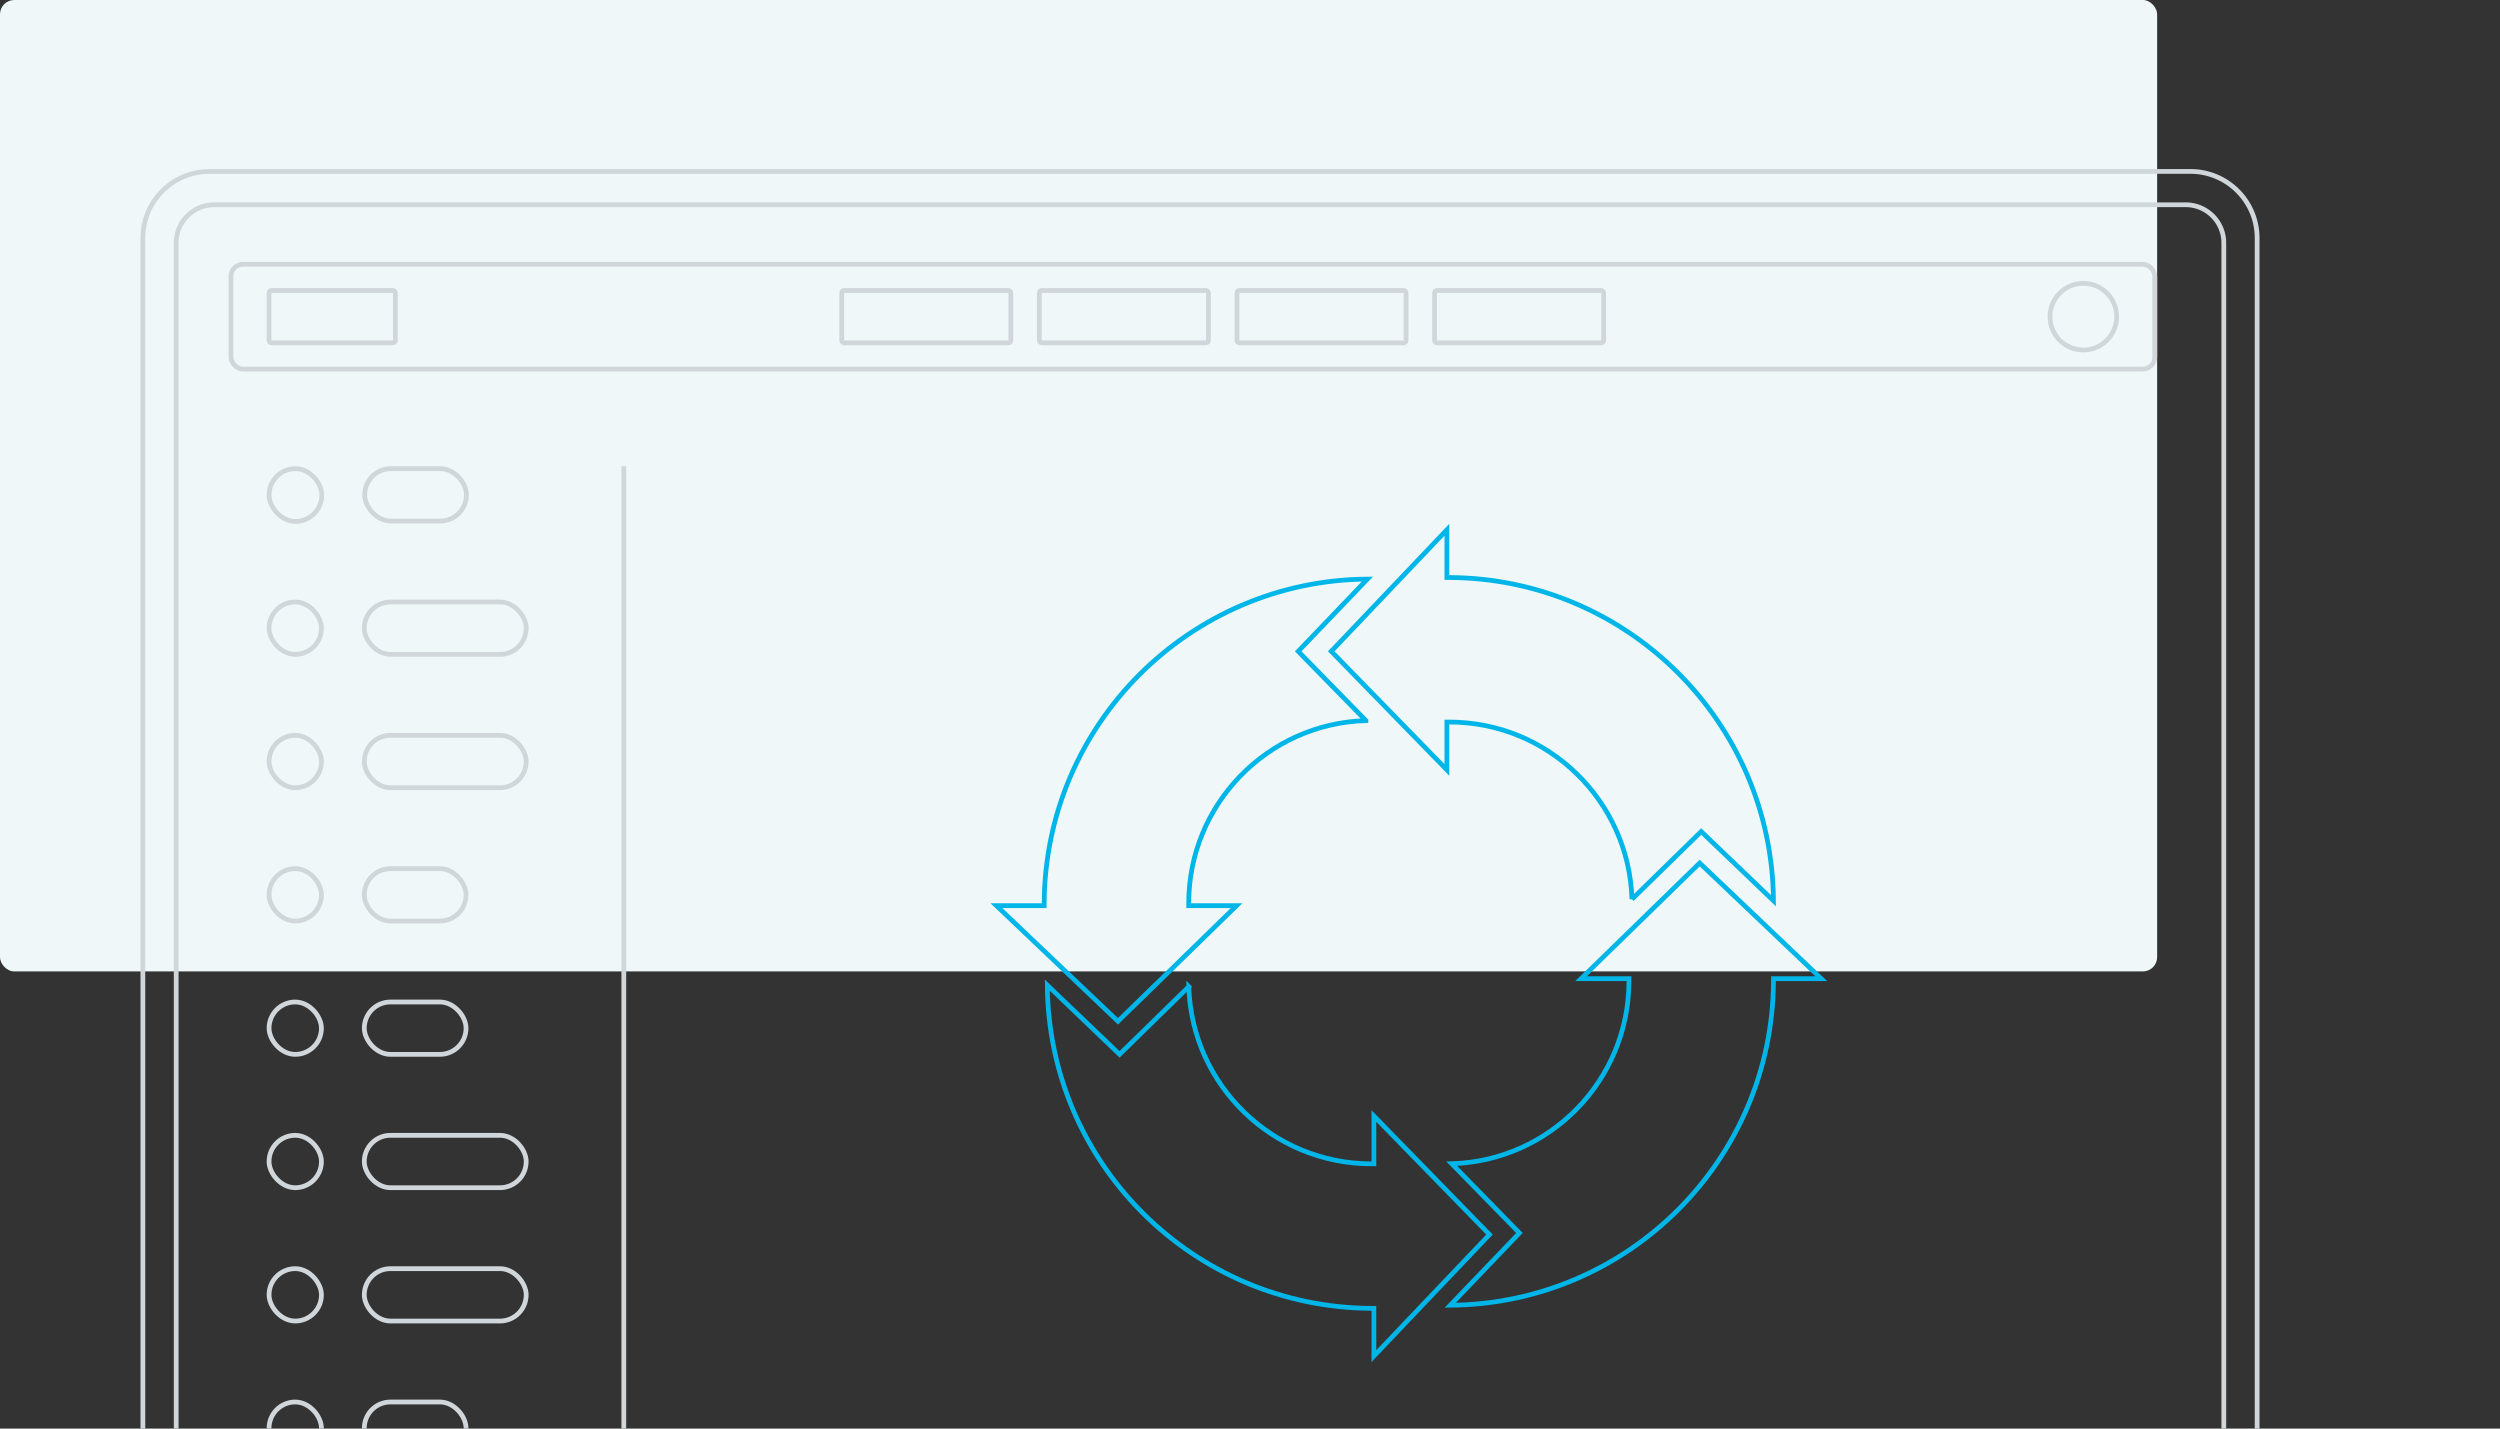 <svg width="525" height="300" viewBox="0 0 525 300" fill="none" xmlns="http://www.w3.org/2000/svg"><rect x="0" y="0" width="525" height="300" fill="#333333" stroke="none"/><g clip-path="url(#clip0_1472_24727)"><rect width="453" height="204" rx="3" fill="#F0F7F9"/><path d="M286.844 151.321c-20.658.62-37.214 17.56-37.214 38.368v.5h10.049l-24.903 24.28-25.525-24.28H219.276l.002-.498c.174-37.455 30.448-67.799 67.877-68.085l-14.198 14.829-.334.349.338.346 13.883 14.191Z" stroke="#00B6E8"/><path d="M249.648 207.19c.619 20.657 17.56 37.213 38.367 37.213h.5v-10.049l24.28 24.903-24.28 25.525V274.757l-.498-.002c-37.455-.174-67.798-30.448-68.084-67.877l14.828 14.198.35.335.346-.339 14.191-13.882Z" stroke="#00B6E8"/><path d="M304.863 244.385c20.658-.619 37.214-17.559 37.214-38.367v-.5h-10.049l24.903-24.28 25.525 24.28H372.431l-.002.498c-.174 37.455-30.448 67.799-67.877 68.085l14.198-14.829.334-.349-.338-.346-13.883-14.192Z" stroke="#00B6E8"/><path d="M342.712 188.844c-.619-20.658-17.56-37.214-38.367-37.214h-.5v10.049l-24.28-24.903 24.28-25.525V121.276l.497.002c37.456.174 67.799 30.448 68.085 67.877l-14.828-14.198-.35-.334-.346.338-14.191 13.883Z" stroke="#00B6E8"/><rect x="56.5" y="98.418" width="11.082" height="11.082" rx="5.541" stroke="#D0D6DA"/><rect x="76.582" y="98.418" width="21.369" height="11" rx="5.5" stroke="#D0D6DA"/><rect x="56.5" y="126.418" width="11" height="11" rx="5.5" stroke="#D0D6DA"/><rect x="76.5" y="126.418" width="34" height="11" rx="5.5" stroke="#D0D6DA"/><rect x="56.5" y="154.418" width="11" height="11" rx="5.5" stroke="#D0D6DA"/><rect x="76.5" y="154.418" width="34" height="11" rx="5.5" stroke="#D0D6DA"/><rect x="56.5" y="182.418" width="11" height="11" rx="5.5" stroke="#D0D6DA"/><rect x="76.5" y="182.418" width="21.369" height="11" rx="5.5" stroke="#D0D6DA"/><rect x="56.5" y="210.418" width="11" height="11" rx="5.5" stroke="#D0D6DA"/><rect x="76.5" y="210.418" width="21.369" height="11" rx="5.5" stroke="#D0D6DA"/><rect x="56.5" y="238.418" width="11" height="11" rx="5.5" stroke="#D0D6DA"/><rect x="76.5" y="238.418" width="34" height="11" rx="5.5" stroke="#D0D6DA"/><rect x="56.5" y="266.418" width="11" height="11" rx="5.5" stroke="#D0D6DA"/><rect x="76.5" y="266.418" width="34" height="11" rx="5.5" stroke="#D0D6DA"/><rect x="56.5" y="294.418" width="11" height="11" rx="5.5" stroke="#D0D6DA"/><rect x="76.5" y="294.418" width="21.369" height="11" rx="5.5" stroke="#D0D6DA"/><path d="M131 97.918V313.5" stroke="#D0D6DA"/><rect x="56.5" y="61" width="26.533" height="11" rx=".5" stroke="#D0D6DA"/><rect x="176.767" y="61" width="35.5" height="11" rx=".5" stroke="#D0D6DA"/><rect x="218.267" y="61" width="35.5" height="11" rx=".5" stroke="#D0D6DA"/><rect x="259.767" y="61" width="35.5" height="11" rx=".5" stroke="#D0D6DA"/><rect x="301.267" y="61" width="35.5" height="11" rx=".5" stroke="#D0D6DA"/><circle cx="437.5" cy="66.5" r="7" stroke="#D0D6DA"/><rect x="48.5" y="55.5" width="404" height="22" rx="2.5" stroke="#D0D6DA"/><path d="M474 300V50c0-7.732-6.268-14-14-14H44c-7.732 0-14 6.268-14 14v250" stroke="#D0D6DA"/><path d="M467 300V51a8 8 0 0 0-8-8H45a8 8 0 0 0-8 8v249" stroke="#D0D6DA"/></g><defs><clipPath id="clip0_1472_24727"><path fill="#fff" d="M0 0h525v300H0z"/></clipPath></defs></svg>
